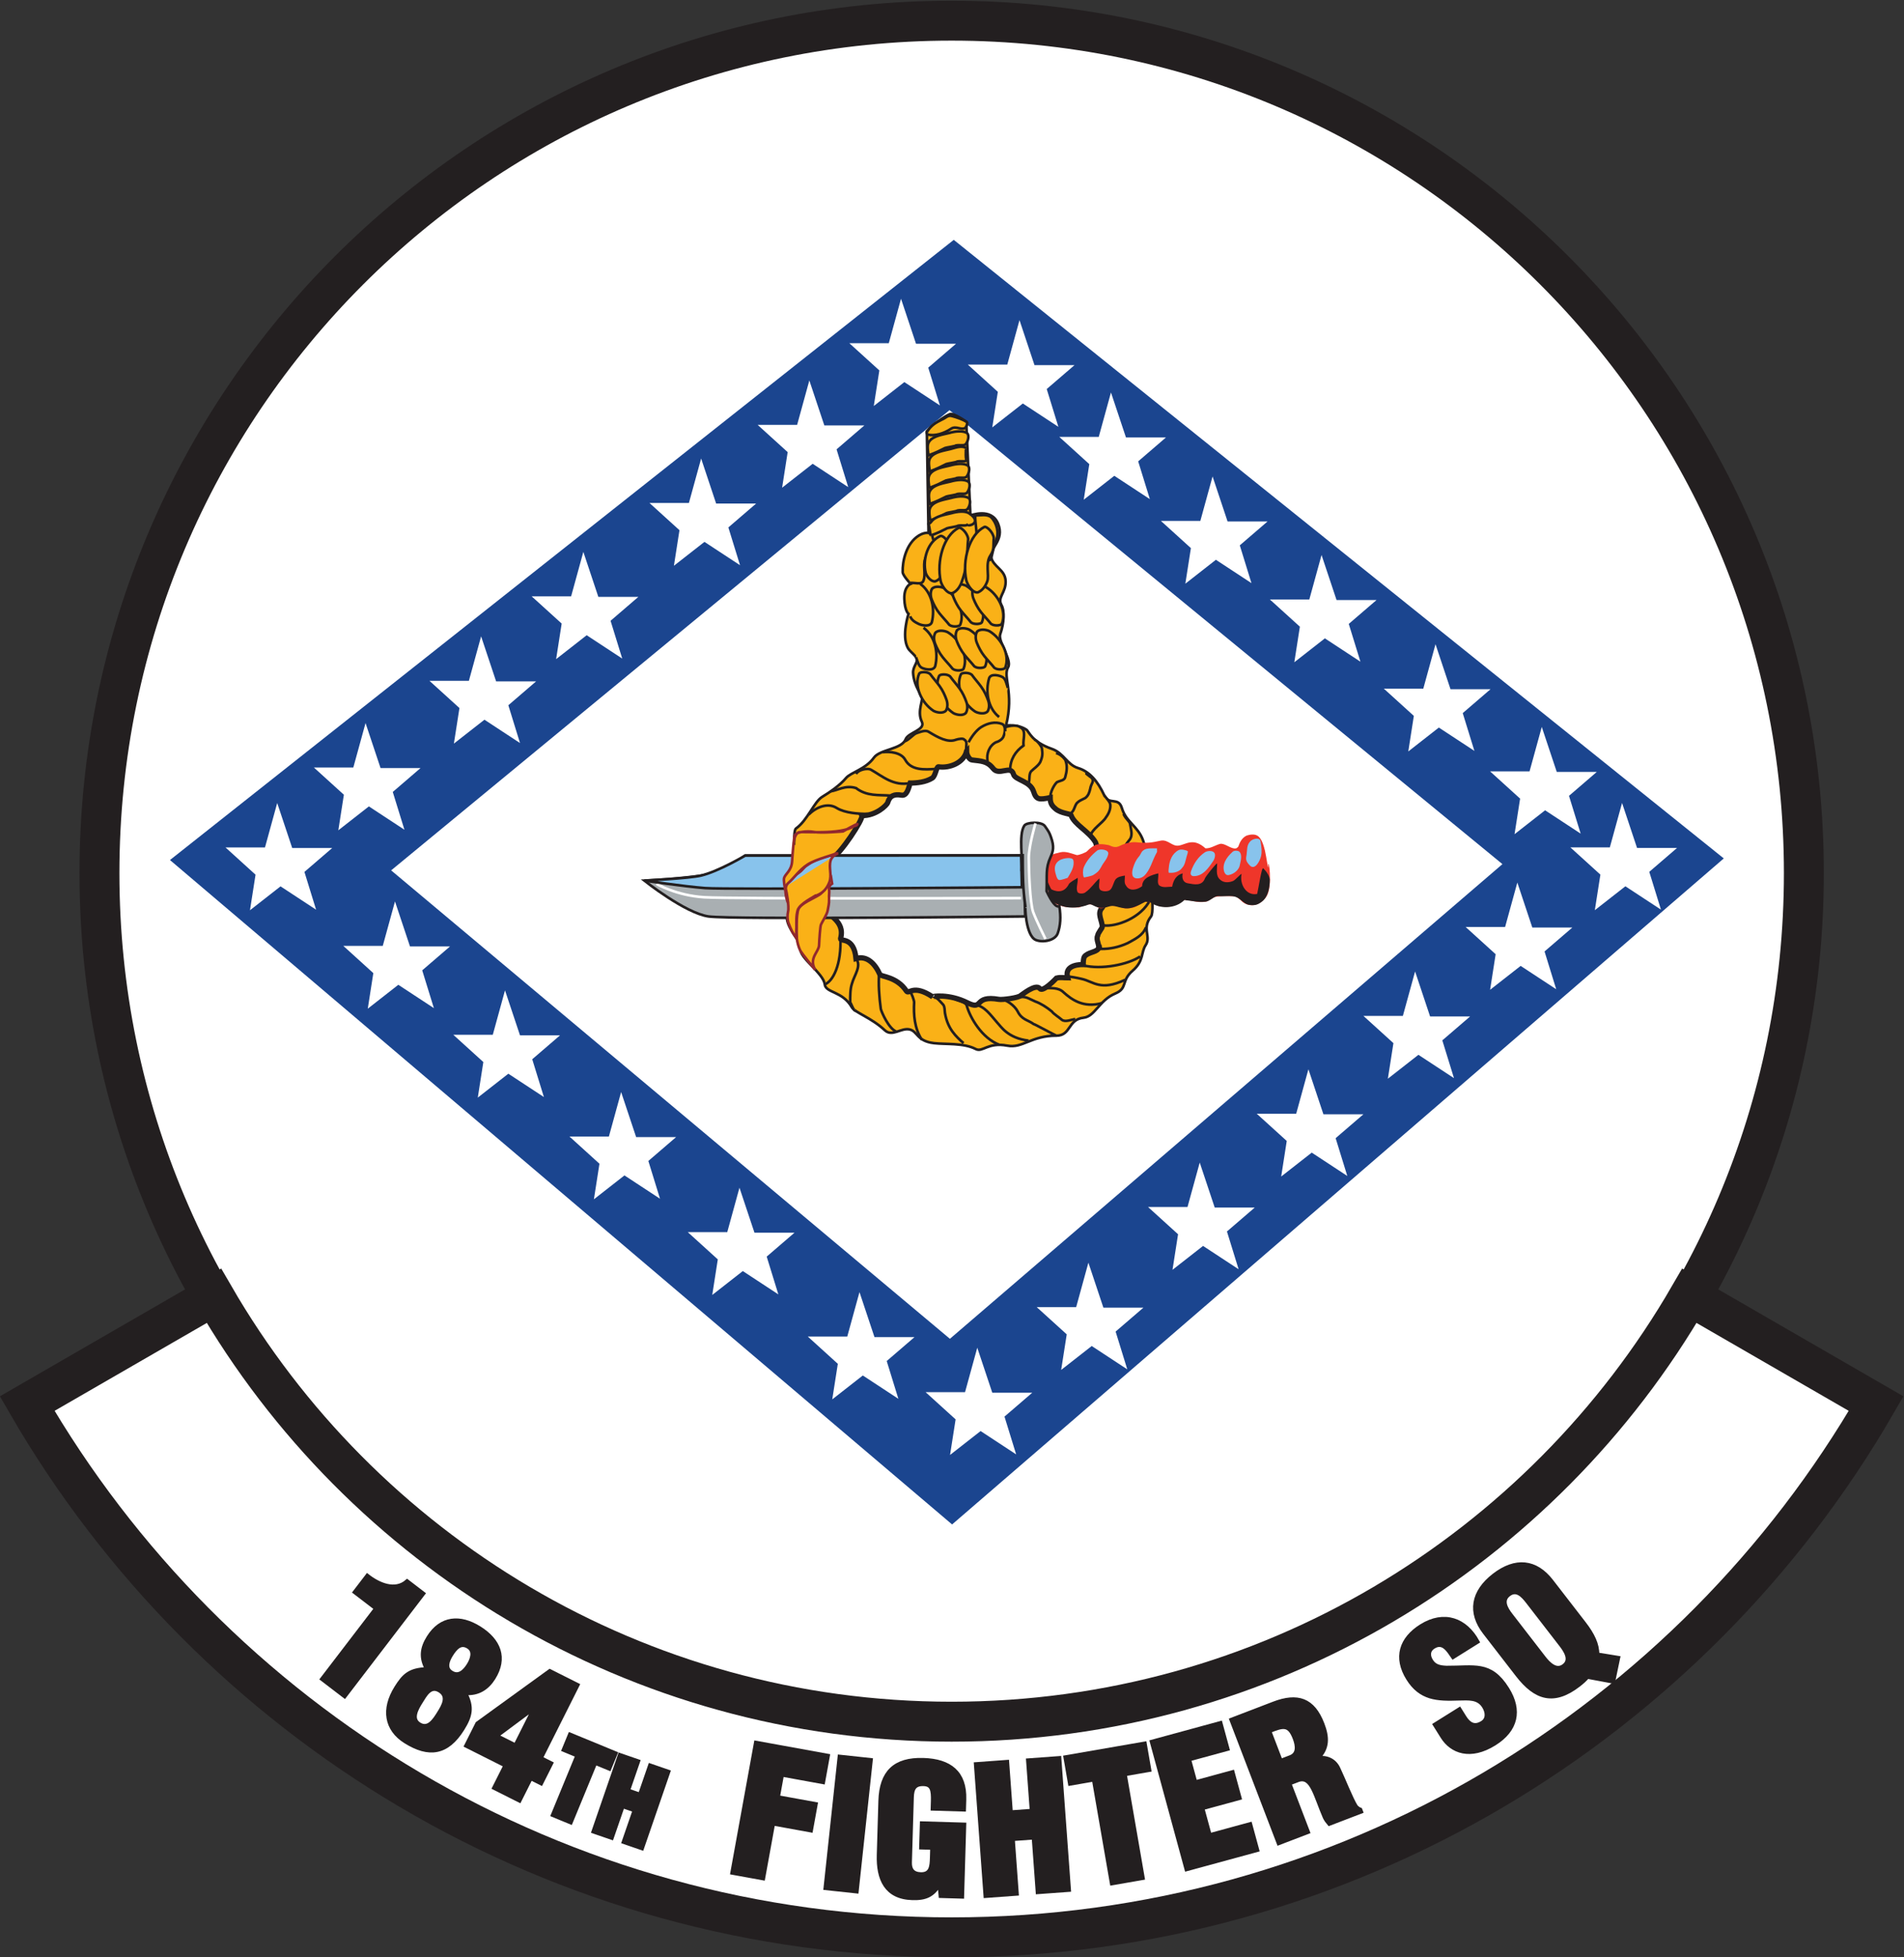 <?xml version="1.0" encoding="UTF-8" standalone="no"?>
<svg
   xmlns:dc="http://purl.org/dc/elements/1.1/"
   xmlns:cc="http://creativecommons.org/ns#"
   xmlns:rdf="http://www.w3.org/1999/02/22-rdf-syntax-ns#"
   xmlns:svg="http://www.w3.org/2000/svg"
   xmlns="http://www.w3.org/2000/svg"
   version="1.1"
   id="svg3230"
   xml:space="preserve"
   width="572.181"
   height="588"
   viewBox="0 0 572.181 588"><rect x="0" y="0" width="572.181" height="588" fill="#333333" stroke="none"/><defs
     id="defs3234"><clipPath
       clipPathUnits="userSpaceOnUse"
       id="clipPath3246"><path
         d="M 13,10 H 583 V 782 H 13 Z"
         id="path3244" /></clipPath></defs><g
     id="g3238"
     transform="matrix(1.333,0,0,-1.333,-120.576,844.531)"><path
       d="m 305,628.898 c -106.106,0 -192.125,-86.019 -192.125,-192.125 0,-106.106 86.019,-192.125 192.125,-192.125 106.106,0 192.125,86.019 192.125,192.125 0,106.106 -86.019,192.125 -192.125,192.125"
       style="fill:#ffffff;fill-opacity:1;fill-rule:nonzero;stroke:none"
       id="path3250" /><path
       d="m 305,628.898 c -106.106,0 -192.125,-86.019 -192.125,-192.125 0,-106.106 86.019,-192.125 192.125,-192.125 106.106,0 192.125,86.019 192.125,192.125 0,106.106 -86.019,192.125 -192.125,192.125 z"
       style="fill:#ffffff;fill-opacity:1;fill-rule:nonzero;stroke:#231f20;stroke-width:9;stroke-linecap:butt;stroke-linejoin:miter;stroke-miterlimit:4;stroke-dasharray:none;stroke-opacity:1"
       id="path3252" /><path
       d="m 305,245.503 c -71.067,0 -133.113,38.612 -166.317,95.998 l -42.1,-24.306 C 138.192,245.282 215.944,196.898 305,196.898 c 89.056,0 166.808,48.384 208.417,120.297 l -42.1,24.306 C 438.113,284.115 376.067,245.503 305,245.503 Z"
       style="fill:#ffffff;fill-opacity:1;fill-rule:nonzero;stroke:#231f20;stroke-width:9;stroke-linecap:butt;stroke-linejoin:miter;stroke-miterlimit:4;stroke-dasharray:none;stroke-opacity:1"
       id="path3254" /><path
       d="m 175.313,271.029 -4.808,3.681 2.766,3.613 c 2.521,-1.98 6.266,-3.6 8.972,-1.236 l 3.551,-2.719 -17.658,-23.064 -4.996,3.825 z"
       style="fill:#231f20;fill-opacity:1;fill-rule:nonzero;stroke:#231f20;stroke-width:1;stroke-linecap:butt;stroke-linejoin:miter;stroke-miterlimit:4;stroke-dasharray:none;stroke-opacity:1"
       id="path3256" /><path
       d="m 186.767,257.365 c -1.445,2.539 -1.166,4.699 0.346,7.113 2.794,4.461 7.056,4.78 11.382,2.07 4.427,-2.773 5.988,-6.692 3.173,-11.186 -1.344,-2.146 -3.388,-3.621 -6.349,-3.353 l -0.042,-0.068 c 1.637,-3.126 1.253,-5.08 -0.616,-8.065 -3.444,-5.5 -7.501,-6.088 -12.767,-2.79 -4.326,2.709 -5.102,7.211 -2.056,12.074 1.701,2.716 2.982,4.015 6.887,4.138 z m 2.709,-9.915 c 0.987,1.576 2.264,3.765 0.151,5.088 -2.18,1.365 -3.385,-1.008 -4.373,-2.584 -0.882,-1.408 -2.306,-3.831 -0.327,-5.071 2.146,-1.344 3.562,0.991 4.549,2.567 z m 2.705,9.092 c 1.745,-1.093 3.088,0.307 3.97,1.716 0.777,1.241 1.48,3.182 -0.096,4.169 -1.812,1.135 -3.021,-0.35 -3.945,-1.825 -0.799,-1.274 -1.505,-3.073 0.071,-4.06 z"
       style="fill:#231f20;fill-opacity:1;fill-rule:nonzero;stroke:#231f20;stroke-width:1;stroke-linecap:butt;stroke-linejoin:miter;stroke-miterlimit:4;stroke-dasharray:none;stroke-opacity:1"
       id="path3258" /><path
       d="m 198.112,245.061 16.289,11.793 6.189,-3.109 -8.28,-16.48 2.335,-1.173 -2.221,-4.421 -2.334,1.173 -2.541,-5.058 -5.623,2.825 2.541,5.058 -8.842,4.441 z m 8.575,-4.972 4.318,8.595 -0.071,0.035 -8.632,-6.426 z"
       style="fill:#231f20;fill-opacity:1;fill-rule:nonzero;stroke:#231f20;stroke-width:1;stroke-linecap:butt;stroke-linejoin:miter;stroke-miterlimit:4;stroke-dasharray:none;stroke-opacity:1"
       id="path3260" /><path
       d="m 218.978,242.535 10.199,-4.2 -1.382,-3.354 -3.176,1.308 -5.526,-13.419 -3.936,1.622 5.527,13.417 -3.087,1.272 z"
       style="fill:#231f20;fill-opacity:1;fill-rule:nonzero;stroke:#231f20;stroke-width:1;stroke-linecap:butt;stroke-linejoin:miter;stroke-miterlimit:4;stroke-dasharray:none;stroke-opacity:1"
       id="path3262" /><path
       d="m 224.314,220.775 5.913,17.15 4.025,-1.387 -2.271,-6.586 2.79,-0.962 2.271,6.586 4.025,-1.388 -5.914,-17.15 -4.025,1.388 2.46,7.134 -2.789,0.962 -2.461,-7.134 z"
       style="fill:#231f20;fill-opacity:1;fill-rule:nonzero;stroke:#231f20;stroke-width:1;stroke-linecap:butt;stroke-linejoin:miter;stroke-miterlimit:4;stroke-dasharray:none;stroke-opacity:1"
       id="path3264" /><path
       d="m 255.608,211.499 5.31,29.204 16.121,-2.93 -1.062,-5.842 -9.267,1.686 -0.942,-5.18 8.527,-1.55 -1.061,-5.841 -8.528,1.551 -2.244,-12.344 z"
       style="fill:#231f20;fill-opacity:1;fill-rule:nonzero;stroke:#231f20;stroke-width:1;stroke-linecap:butt;stroke-linejoin:miter;stroke-miterlimit:4;stroke-dasharray:none;stroke-opacity:1"
       id="path3266" /><path
       d="m 276.614,208.04 3.172,29.519 6.926,-0.744 -3.171,-29.519 z"
       style="fill:#231f20;fill-opacity:1;fill-rule:nonzero;stroke:#231f20;stroke-width:1;stroke-linecap:butt;stroke-linejoin:miter;stroke-miterlimit:4;stroke-dasharray:none;stroke-opacity:1"
       id="path3268" /><path
       d="m 302.559,206.265 -0.238,2.66 -0.079,0.002 c -1.499,-2.489 -3.105,-3.234 -6.112,-3.144 -5.894,0.175 -7.672,4.306 -7.512,9.686 l 0.361,12.184 c 0.192,6.449 3.248,9.366 9.617,9.178 5.934,-0.176 9.38,-2.813 9.2,-8.865 l -0.066,-2.216 -6.962,0.207 0.048,1.622 c 0.076,2.532 -0.204,3.807 -2.062,3.902 -2.174,0.104 -2.724,-1.068 -2.781,-3.006 l -0.436,-14.677 c -0.05,-1.661 0.673,-2.672 2.492,-2.727 2.374,-0.07 2.51,1.827 2.566,3.725 l 0.07,2.334 -2.493,0.074 0.159,5.341 9.454,-0.281 -0.479,-16.14 z"
       style="fill:#231f20;fill-opacity:1;fill-rule:nonzero;stroke:#231f20;stroke-width:1;stroke-linecap:butt;stroke-linejoin:miter;stroke-miterlimit:4;stroke-dasharray:none;stroke-opacity:1"
       id="path3270" /><path
       d="m 312.68,206.273 -2.165,29.607 6.948,0.508 0.831,-11.369 4.816,0.352 -0.831,11.368 6.948,0.508 2.164,-29.606 -6.948,-0.508 -0.9,12.316 -4.816,-0.352 0.9,-12.316 z"
       style="fill:#231f20;fill-opacity:1;fill-rule:nonzero;stroke:#231f20;stroke-width:1;stroke-linecap:butt;stroke-linejoin:miter;stroke-miterlimit:4;stroke-dasharray:none;stroke-opacity:1"
       id="path3272" /><path
       d="m 330.706,237.436 17.779,3.083 1.014,-5.848 -5.536,-0.961 4.056,-23.393 -6.862,-1.19 -4.057,23.394 -5.38,-0.933 z"
       style="fill:#231f20;fill-opacity:1;fill-rule:nonzero;stroke:#231f20;stroke-width:1;stroke-linecap:butt;stroke-linejoin:miter;stroke-miterlimit:4;stroke-dasharray:none;stroke-opacity:1"
       id="path3274" /><path
       d="m 357.98,212.307 -7.801,28.637 15.388,4.192 1.56,-5.727 -8.668,-2.362 1.436,-5.269 8.4,2.289 1.561,-5.728 -8.401,-2.288 1.686,-6.186 9.126,2.486 1.56,-5.728 z"
       style="fill:#231f20;fill-opacity:1;fill-rule:nonzero;stroke:#231f20;stroke-width:1;stroke-linecap:butt;stroke-linejoin:miter;stroke-miterlimit:4;stroke-dasharray:none;stroke-opacity:1"
       id="path3276" /><path
       d="m 385.256,220.677 -6.505,-2.492 -10.619,27.72 9.498,3.639 c 5.322,2.039 8.805,0.914 10.914,-4.592 1.133,-2.957 1.238,-5.333 -1.016,-7.637 l 0.029,-0.074 c 1.966,0.287 3.741,-0.474 4.588,-2.354 1.035,-2.146 2.898,-6.9 3.948,-8.533 0.289,-0.312 0.601,-0.574 0.996,-0.719 l 0.142,-0.37 -7.096,-2.719 c -0.384,0.447 -0.729,0.908 -0.979,1.448 -1.045,2.397 -1.776,4.745 -2.611,6.374 -0.837,1.63 -1.779,2.54 -3.337,2.07 l -2.144,-0.821 z m -6.103,15.93 2.218,0.849 c 1.884,0.722 1.663,2.629 1.011,4.329 -1.26,3.29 -2.684,2.914 -5.834,1.622 z"
       style="fill:#231f20;fill-opacity:1;fill-rule:nonzero;stroke:#231f20;stroke-width:1;stroke-linecap:butt;stroke-linejoin:miter;stroke-miterlimit:4;stroke-dasharray:none;stroke-opacity:1"
       id="path3278" /><path
       d="m 419.474,248.238 1.112,-1.779 c 0.902,-1.442 2.17,-2.424 4.049,-1.249 1.376,0.861 1.203,2.48 0.405,3.755 -1.322,2.114 -3.57,1.828 -5.702,1.803 -2.462,-0.094 -4.614,-0.086 -6.519,0.496 -1.871,0.604 -3.474,1.748 -4.86,3.963 -2.959,4.731 -1.618,8.931 2.945,11.785 5.135,3.211 9.892,1.426 12.583,-3.473 l -5.436,-3.4 c -0.991,1.434 -2.182,3.489 -4.213,2.406 -1.27,-0.654 -1.555,-1.767 -0.997,-2.958 0.777,-1.614 2.032,-1.904 3.71,-1.974 3.095,-0.024 5.553,0.3 7.726,-0.115 2.174,-0.415 4.029,-1.588 5.939,-4.642 3.022,-4.832 2.017,-9.195 -2.882,-12.259 -5.402,-3.379 -9.573,-1.786 -11.65,1.535 l -1.68,2.684 z"
       style="fill:#231f20;fill-opacity:1;fill-rule:nonzero;stroke:#231f20;stroke-width:1;stroke-linecap:butt;stroke-linejoin:miter;stroke-miterlimit:4;stroke-dasharray:none;stroke-opacity:1"
       id="path3280" /><path
       d="m 447.533,267.622 c 1.937,-2.504 3.03,-4.76 2.969,-7.009 l 4.697,-0.77 -1.094,-5.248 -5.786,1.078 c -0.529,-0.61 -1.201,-1.229 -1.984,-1.834 -5.572,-4.31 -9.643,-3.055 -13.734,2.235 l -7.384,9.548 c -3.486,4.508 -2.731,9.095 2.09,12.823 4.821,3.728 9.357,3.233 12.842,-1.275 z m -9.06,-7.756 c 1.041,-1.347 2.81,-3.181 4.594,-1.801 1.785,1.38 0.36,3.48 -0.68,4.826 l -7.456,9.643 c -1.115,1.44 -2.571,3.065 -4.387,1.66 -1.753,-1.355 -0.641,-3.247 0.473,-4.687 z"
       style="fill:#231f20;fill-opacity:1;fill-rule:nonzero;stroke:#231f20;stroke-width:1;stroke-linecap:butt;stroke-linejoin:miter;stroke-miterlimit:4;stroke-dasharray:none;stroke-opacity:1"
       id="path3282" /><path
       d="M 128.773,439.713 305.097,289.961 479.068,440.077 305.473,579.495 128.773,439.713"
       style="fill:#1b458f;fill-opacity:1;fill-rule:nonzero;stroke:none"
       id="path3284" /><path
       d="M 178.635,437.384 304.511,541.11 429.168,438.79 304.604,331.803 178.635,437.384"
       style="fill:#ffffff;fill-opacity:1;fill-rule:nonzero;stroke:none"
       id="path3286" /><path
       d="m 152.948,452.568 -2.755,-10.021 h -8.894 l 6.764,-6.137 -1.253,-8.017 6.89,5.386 8.016,-5.26 -2.63,8.517 6.263,5.386 h -9.019 l -3.382,10.146"
       style="fill:#ffffff;fill-opacity:1;fill-rule:nonzero;stroke:none"
       id="path3288" /><path
       d="m 172.864,470.59 -2.756,-10.021 h -8.893 l 6.764,-6.138 -1.252,-8.016 6.889,5.386 8.017,-5.261 -2.631,8.517 6.263,5.386 h -9.018 l -3.383,10.147"
       style="fill:#ffffff;fill-opacity:1;fill-rule:nonzero;stroke:none"
       id="path3290" /><path
       d="m 198.918,490.129 -2.756,-10.02 h -8.893 l 6.764,-6.138 -1.253,-8.016 6.89,5.386 8.016,-5.261 -2.63,8.518 6.263,5.386 H 202.3 l -3.382,10.145"
       style="fill:#ffffff;fill-opacity:1;fill-rule:nonzero;stroke:none"
       id="path3292" /><path
       d="m 221.965,509.169 -2.755,-10.021 h -8.894 l 6.765,-6.137 -1.253,-8.017 6.889,5.386 8.016,-5.261 -2.63,8.518 6.263,5.386 h -9.018 l -3.383,10.146"
       style="fill:#ffffff;fill-opacity:1;fill-rule:nonzero;stroke:none"
       id="path3294" /><path
       d="m 248.52,530.212 -2.756,-10.02 h -8.892 l 6.763,-6.138 -1.252,-8.016 6.888,5.385 8.018,-5.26 -2.631,8.517 6.263,5.386 h -9.019 l -3.382,10.146"
       style="fill:#ffffff;fill-opacity:1;fill-rule:nonzero;stroke:none"
       id="path3296" /><path
       d="m 293.582,566.224 -2.755,-10.02 h -8.894 l 6.764,-6.138 -1.253,-8.017 6.889,5.386 8.017,-5.261 -2.63,8.518 6.262,5.386 h -9.018 l -3.382,10.146"
       style="fill:#ffffff;fill-opacity:1;fill-rule:nonzero;stroke:none"
       id="path3298" /><path
       d="m 363.82,526.173 -2.755,-10.021 h -8.894 l 6.764,-6.137 -1.252,-8.017 6.889,5.386 8.016,-5.261 -2.63,8.518 6.263,5.386 h -9.019 l -3.382,10.146"
       style="fill:#ffffff;fill-opacity:1;fill-rule:nonzero;stroke:none"
       id="path3300" /><path
       d="m 388.387,508.464 -2.756,-10.02 h -8.894 l 6.765,-6.138 -1.253,-8.016 6.889,5.386 8.016,-5.261 -2.63,8.518 6.264,5.386 h -9.019 l -3.382,10.145"
       style="fill:#ffffff;fill-opacity:1;fill-rule:nonzero;stroke:none"
       id="path3302" /><path
       d="m 414.08,488.36 -2.755,-10.02 h -8.894 l 6.764,-6.138 -1.252,-8.016 6.888,5.386 8.018,-5.261 -2.631,8.517 6.263,5.386 h -9.019 l -3.382,10.146"
       style="fill:#ffffff;fill-opacity:1;fill-rule:nonzero;stroke:none"
       id="path3304" /><path
       d="m 438.036,469.712 -2.756,-10.02 h -8.893 l 6.764,-6.138 -1.253,-8.016 6.889,5.386 8.017,-5.261 -2.631,8.518 6.263,5.386 h -9.018 l -3.382,10.145"
       style="fill:#ffffff;fill-opacity:1;fill-rule:nonzero;stroke:none"
       id="path3306" /><path
       d="m 456.136,452.583 -2.756,-10.02 h -8.894 l 6.764,-6.138 -1.252,-8.016 6.889,5.386 8.017,-5.261 -2.631,8.518 6.263,5.386 h -9.018 l -3.382,10.145"
       style="fill:#ffffff;fill-opacity:1;fill-rule:nonzero;stroke:none"
       id="path3308" /><path
       d="m 432.525,434.64 -2.756,-10.02 h -8.894 l 6.764,-6.138 -1.252,-8.017 6.889,5.387 8.016,-5.261 -2.63,8.517 6.263,5.387 h -9.019 l -3.381,10.145"
       style="fill:#ffffff;fill-opacity:1;fill-rule:nonzero;stroke:none"
       id="path3310" /><path
       d="m 409.477,414.599 -2.756,-10.021 h -8.893 l 6.764,-6.137 -1.253,-8.017 6.889,5.386 8.017,-5.261 -2.63,8.518 6.262,5.386 h -9.018 l -3.382,10.146"
       style="fill:#ffffff;fill-opacity:1;fill-rule:nonzero;stroke:none"
       id="path3312" /><path
       d="m 385.427,392.554 -2.755,-10.021 h -8.894 l 6.764,-6.137 -1.252,-8.018 6.889,5.387 8.016,-5.261 -2.63,8.518 6.263,5.386 h -9.018 l -3.383,10.146"
       style="fill:#ffffff;fill-opacity:1;fill-rule:nonzero;stroke:none"
       id="path3314" /><path
       d="m 360.924,371.526 -2.756,-10.021 h -8.893 l 6.764,-6.138 -1.252,-8.016 6.888,5.386 8.017,-5.261 -2.631,8.518 6.264,5.386 h -9.019 l -3.382,10.146"
       style="fill:#ffffff;fill-opacity:1;fill-rule:nonzero;stroke:none"
       id="path3316" /><path
       d="m 335.825,348.964 -2.756,-10.021 h -8.893 l 6.764,-6.137 -1.253,-8.017 6.89,5.386 8.016,-5.261 -2.631,8.518 6.264,5.386 h -9.019 l -3.382,10.146"
       style="fill:#ffffff;fill-opacity:1;fill-rule:nonzero;stroke:none"
       id="path3318" /><path
       d="m 310.773,329.799 -2.755,-10.02 h -8.894 l 6.765,-6.138 -1.253,-8.016 6.889,5.386 8.016,-5.261 -2.63,8.518 6.263,5.386 h -9.018 l -3.383,10.145"
       style="fill:#ffffff;fill-opacity:1;fill-rule:nonzero;stroke:none"
       id="path3320" /><path
       d="m 284.219,342.325 -2.756,-10.02 h -8.893 l 6.764,-6.138 -1.253,-8.017 6.889,5.386 8.017,-5.261 -2.63,8.518 6.262,5.386 h -9.018 l -3.382,10.146"
       style="fill:#ffffff;fill-opacity:1;fill-rule:nonzero;stroke:none"
       id="path3322" /><path
       d="m 257.163,365.858 -2.756,-10.021 h -8.893 l 6.764,-6.137 -1.253,-8.017 6.89,5.386 8.016,-5.26 -2.63,8.517 6.263,5.386 h -9.019 l -3.382,10.146"
       style="fill:#ffffff;fill-opacity:1;fill-rule:nonzero;stroke:none"
       id="path3324" /><path
       d="m 230.483,387.419 -2.756,-10.021 h -8.893 l 6.764,-6.138 -1.253,-8.017 6.89,5.386 8.016,-5.26 -2.63,8.517 6.263,5.386 h -9.019 l -3.382,10.147"
       style="fill:#ffffff;fill-opacity:1;fill-rule:nonzero;stroke:none"
       id="path3326" /><path
       d="m 204.304,410.34 -2.756,-10.021 h -8.893 l 6.764,-6.137 -1.253,-8.017 6.89,5.386 8.016,-5.26 -2.63,8.517 6.263,5.386 h -9.019 l -3.382,10.146"
       style="fill:#ffffff;fill-opacity:1;fill-rule:nonzero;stroke:none"
       id="path3328" /><path
       d="m 179.503,430.382 -2.756,-10.021 h -8.893 l 6.764,-6.137 -1.252,-8.017 6.888,5.386 8.017,-5.261 -2.63,8.518 6.263,5.386 h -9.019 l -3.382,10.146"
       style="fill:#ffffff;fill-opacity:1;fill-rule:nonzero;stroke:none"
       id="path3330" /><path
       d="m 272.914,547.811 -2.755,-10.02 h -8.893 l 6.763,-6.138 -1.252,-8.017 6.889,5.387 8.016,-5.262 -2.63,8.518 6.263,5.387 h -9.019 l -3.382,10.145"
       style="fill:#ffffff;fill-opacity:1;fill-rule:nonzero;stroke:none"
       id="path3332" /><path
       d="m 340.914,545.103 -2.756,-10.021 h -8.893 l 6.764,-6.138 -1.253,-8.017 6.889,5.387 8.017,-5.261 -2.631,8.517 6.263,5.387 h -9.018 l -3.382,10.146"
       style="fill:#ffffff;fill-opacity:1;fill-rule:nonzero;stroke:none"
       id="path3334" /><path
       d="m 320.293,561.401 -2.755,-10.02 h -8.894 l 6.764,-6.138 -1.252,-8.016 6.889,5.386 8.016,-5.261 -2.63,8.518 6.263,5.386 h -9.019 l -3.382,10.145"
       style="fill:#ffffff;fill-opacity:1;fill-rule:nonzero;stroke:none"
       id="path3336" /><path
       d="m 270.096,422.052 c -0.25,3.382 0,6.451 1.127,7.578 0.891,0.892 2.818,1.691 3.946,2.254 1.503,0.564 2.067,2.067 2.442,3.759"
       style="fill:#fab117;fill-opacity:1;fill-rule:nonzero;stroke:#231f20;stroke-width:0.59;stroke-linecap:butt;stroke-linejoin:miter;stroke-miterlimit:4;stroke-dasharray:none;stroke-opacity:1"
       id="path3338" /><path
       d="m 304.573,540.202 c -2.476,-1.101 -5.167,-3.852 -5.167,-3.852 l 0.376,-22.922 c 0,0 -0.879,0.222 -2.16,-0.564 -2.913,-1.785 -3.759,-5.919 -3.664,-8.267 0.03,-0.762 1.785,-2.63 1.785,-2.63 0,0 -1.503,-0.564 -1.41,-3.382 0.093,-2.766 0.939,-3.382 0.939,-3.382 0,0 -1.596,-4.886 -0.187,-7.61 0.427,-0.826 1.127,-1.158 1.879,-2.16 0.751,-1.003 -0.752,-1.973 -0.658,-3.57 0.082,-1.399 0.6,-3.153 1.879,-4.979 0.658,-0.94 -1.127,-3.476 0.094,-6.012 0.898,-1.865 -3.079,-2.388 -3.664,-3.946 -0.845,-2.255 -5.801,-2.26 -7.139,-4.133 -1.879,-2.631 -5.225,-3.32 -6.295,-4.604 -1.252,-1.503 -3.475,-3.101 -5.354,-4.228 -1.829,-1.097 -3.288,-5.26 -5.919,-7.139 -0.94,-0.672 0.392,-8.218 -2.254,-10.616 -1.504,-1.362 1.191,-6.726 0.469,-8.079 -1.503,-2.818 3.163,-6.764 2.818,-8.361 -0.432,-2.008 5.167,-5.542 5.45,-8.079 0.215,-1.945 4.039,-1.503 6.106,-5.167 0.663,-1.175 4.415,-2.349 7.421,-5.167 1.648,-1.544 3.664,0.564 5.542,0.188 1.88,-0.376 1.598,-2.631 5.543,-3.1 2.636,-0.314 6.67,0.094 9.395,-1.315 1.62,-0.838 2.724,1.596 7.14,0.751 3.453,-0.661 5.355,2.255 11.085,2.255 3.307,0 2.536,3.663 6.106,4.039 2.592,0.273 3.488,3.918 7.14,5.449 2.912,1.221 1.221,2.819 3.945,5.167 2.546,2.194 1.839,4.119 2.913,5.731 1.315,1.972 -0.958,3.708 1.221,6.482 1.033,1.315 -0.658,13.841 -1.785,17.097 -1.127,3.257 -3.852,4.134 -4.791,7.328 -0.765,2.599 -2.915,0.562 -3.946,2.818 -1.503,3.288 -3.413,5.449 -5.918,6.2 -2.506,0.752 -3.22,3.386 -5.919,4.322 -4.603,1.597 -5.167,3.945 -5.73,4.321 -1.977,1.318 -4.603,0.94 -4.603,0.94 1.878,7.516 -0.796,11 0.47,13.152 0.939,1.597 -2.349,5.824 -1.786,7.421 0.872,2.471 1.034,5.261 0.283,6.577 -1.004,1.757 1.064,2.818 0.939,5.449 -0.126,2.63 -2.846,3.126 -3.289,5.448 -0.375,1.973 3.101,3.664 1.598,7.421 -1.503,3.758 -6.247,1.88 -6.247,1.88 l -0.94,21.136 c 0,0 -2.865,2.067 -3.711,1.692 z"
       style="fill:#fab117;fill-opacity:1;fill-rule:nonzero;stroke:#231f20;stroke-width:0.59;stroke-linecap:butt;stroke-linejoin:miter;stroke-miterlimit:4;stroke-dasharray:none;stroke-opacity:1"
       id="path3340" /><path
       d="m 276.391,411.687 c 1.784,0.657 3.832,4.312 3.522,10.803"
       style="fill:#fab117;fill-opacity:1;fill-rule:nonzero;stroke:#231f20;stroke-width:0.59;stroke-linecap:butt;stroke-linejoin:miter;stroke-miterlimit:4;stroke-dasharray:none;stroke-opacity:1"
       id="path3342" /><path
       d="m 349.76,430.758 c -2.067,-4.134 -7.703,-6.154 -10.522,-5.778"
       style="fill:#fab117;fill-opacity:1;fill-rule:nonzero;stroke:#231f20;stroke-width:0.59;stroke-linecap:butt;stroke-linejoin:miter;stroke-miterlimit:4;stroke-dasharray:none;stroke-opacity:1"
       id="path3344" /><path
       d="m 348.821,424.557 c -0.752,-1.879 -2.443,-2.631 -4.134,-3.57 -2.067,-0.939 -3.945,-1.315 -6.012,-1.315 l -0.188,0.939"
       style="fill:#fab117;fill-opacity:1;fill-rule:nonzero;stroke:#231f20;stroke-width:0.59;stroke-linecap:butt;stroke-linejoin:miter;stroke-miterlimit:4;stroke-dasharray:none;stroke-opacity:1"
       id="path3346" /><path
       d="m 347.505,417.981 c -2.818,-1.878 -8.83,-3.006 -12.776,-2.02"
       style="fill:#fab117;fill-opacity:1;fill-rule:nonzero;stroke:#231f20;stroke-width:0.59;stroke-linecap:butt;stroke-linejoin:miter;stroke-miterlimit:4;stroke-dasharray:none;stroke-opacity:1"
       id="path3348" /><path
       d="m 344.123,412.72 c -5.636,-2.63 -7.139,-0.376 -9.77,0.188 -0.751,0.188 -2.63,0.564 -3.381,0.564"
       style="fill:#fab117;fill-opacity:1;fill-rule:nonzero;stroke:#231f20;stroke-width:0.59;stroke-linecap:butt;stroke-linejoin:miter;stroke-miterlimit:4;stroke-dasharray:none;stroke-opacity:1"
       id="path3350" /><path
       d="m 338.863,407.459 c -4.134,-1.127 -6.764,0.751 -8.643,2.443 -1.128,1.127 -2.819,0.939 -4.509,0.939"
       style="fill:#fab117;fill-opacity:1;fill-rule:nonzero;stroke:#231f20;stroke-width:0.59;stroke-linecap:butt;stroke-linejoin:miter;stroke-miterlimit:4;stroke-dasharray:none;stroke-opacity:1"
       id="path3352" /><path
       d="m 332.851,403.89 c -0.94,-0.188 -2.255,-0.752 -3.007,-0.188 -0.376,0.376 -1.879,1.315 -2.255,1.879 -1.127,0.939 -2.63,1.878 -3.757,2.254 -1.315,0.563 -1.973,1.175 -3.477,0.987"
       style="fill:#fab117;fill-opacity:1;fill-rule:nonzero;stroke:#231f20;stroke-width:0.59;stroke-linecap:butt;stroke-linejoin:miter;stroke-miterlimit:4;stroke-dasharray:none;stroke-opacity:1"
       id="path3354" /><path
       d="m 328.623,400.132 c -0.188,0 -4.979,2.63 -5.167,2.63 -1.315,0.94 -2.631,0.94 -3.57,2.819 -0.64,1.279 -2.63,2.817 -4.133,2.817"
       style="fill:#fab117;fill-opacity:1;fill-rule:nonzero;stroke:#231f20;stroke-width:0.59;stroke-linecap:butt;stroke-linejoin:miter;stroke-miterlimit:4;stroke-dasharray:none;stroke-opacity:1"
       id="path3356" /><path
       d="m 322.329,399.004 c -4.697,0.564 -6.248,3.242 -6.999,3.993 -1.503,1.691 -2.818,3.758 -5.073,4.133"
       style="fill:#fab117;fill-opacity:1;fill-rule:nonzero;stroke:#231f20;stroke-width:0.59;stroke-linecap:butt;stroke-linejoin:miter;stroke-miterlimit:4;stroke-dasharray:none;stroke-opacity:1"
       id="path3358" /><path
       d="m 305.794,408.305 c 0.94,-0.376 2.443,-0.564 2.631,-1.504 0.752,-2.63 3.382,-7.233 7.328,-8.736"
       style="fill:#fab117;fill-opacity:1;fill-rule:nonzero;stroke:#231f20;stroke-width:0.59;stroke-linecap:butt;stroke-linejoin:miter;stroke-miterlimit:4;stroke-dasharray:none;stroke-opacity:1"
       id="path3360" /><path
       d="m 300.675,408.962 c 1.127,-0.188 1.691,-1.127 2.442,-1.878 0.376,-0.564 0.262,-1.212 0.376,-1.879 0.61,-3.57 2.489,-5.261 4.18,-6.764"
       style="fill:#fab117;fill-opacity:1;fill-rule:nonzero;stroke:#231f20;stroke-width:0.59;stroke-linecap:butt;stroke-linejoin:miter;stroke-miterlimit:4;stroke-dasharray:none;stroke-opacity:1"
       id="path3362" /><path
       d="m 295.602,410.09 c 0.375,-0.376 0.958,-2.067 0.939,-2.443 -0.141,-2.818 0.047,-5.824 1.738,-8.455"
       style="fill:#fab117;fill-opacity:1;fill-rule:nonzero;stroke:#231f20;stroke-width:0.59;stroke-linecap:butt;stroke-linejoin:miter;stroke-miterlimit:4;stroke-dasharray:none;stroke-opacity:1"
       id="path3364" /><path
       d="m 288.65,414.411 c -0.188,-2.818 0,-5.449 0.376,-8.266 0.188,-0.752 1.738,-4.322 3.429,-5.074"
       style="fill:#fab117;fill-opacity:1;fill-rule:nonzero;stroke:#231f20;stroke-width:0.59;stroke-linecap:butt;stroke-linejoin:miter;stroke-miterlimit:4;stroke-dasharray:none;stroke-opacity:1"
       id="path3366" /><path
       d="m 283.436,417.511 c 1.315,-1.691 -0.376,-3.663 -0.939,-5.73 -0.376,-1.128 -0.376,-2.819 -0.376,-4.134 0.188,-0.188 0.752,-1.878 1.127,-1.878"
       style="fill:#fab117;fill-opacity:1;fill-rule:nonzero;stroke:#231f20;stroke-width:0.59;stroke-linecap:butt;stroke-linejoin:miter;stroke-miterlimit:4;stroke-dasharray:none;stroke-opacity:1"
       id="path3368" /><path
       d="m 299.406,536.162 c -0.141,-0.225 0.188,-0.563 0.188,-0.563 1.692,-0.376 3.69,0.267 5.261,1.315 1.127,0.752 2.255,-0.376 3.194,0.188 0.376,0.375 0.564,1.127 0.376,1.315 -0.752,0.564 -2.443,1.127 -3.194,1.315 -1.128,0.375 -1.504,-0.376 -2.443,-0.751 -1.502,-0.752 -2.442,-1.315 -3.382,-2.819 z"
       style="fill:#fab117;fill-opacity:1;fill-rule:nonzero;stroke:#231f20;stroke-width:0.59;stroke-linecap:butt;stroke-linejoin:miter;stroke-miterlimit:4;stroke-dasharray:none;stroke-opacity:1"
       id="path3370" /><path
       d="m 299.782,530.901 c 1.879,0.752 1.879,0.752 3.758,1.691 0.168,0.084 2.254,0.376 2.442,0.564 0.94,0.188 1.879,-0.188 2.255,0.376 0.564,0.751 0.752,2.067 0.188,2.443 -0.939,0.563 -2.631,0.375 -3.946,0 -1.503,-0.376 -3.58,-0.64 -4.509,-1.88 -0.564,-0.751 -0.376,-1.691 -0.188,-3.194 z"
       style="fill:#fab117;fill-opacity:1;fill-rule:nonzero;stroke:#231f20;stroke-width:0.59;stroke-linecap:butt;stroke-linejoin:miter;stroke-miterlimit:4;stroke-dasharray:none;stroke-opacity:1"
       id="path3372" /><path
       d="m 300.064,527.284 c 1.878,0.752 1.878,0.752 3.758,1.692 0.168,0.084 2.254,0.375 2.442,0.563 0.94,0.188 1.879,-0.188 2.255,0.376 -0.48,-0.641 -0.303,2.691 -0.282,2.677 -0.939,0.564 -2.161,0.141 -3.476,-0.235 -1.503,-0.375 -3.58,-0.639 -4.509,-1.878 -0.564,-0.752 -0.376,-1.691 -0.188,-3.195 z"
       style="fill:#fab117;fill-opacity:1;fill-rule:nonzero;stroke:#231f20;stroke-width:0.59;stroke-linecap:butt;stroke-linejoin:miter;stroke-miterlimit:4;stroke-dasharray:none;stroke-opacity:1"
       id="path3374" /><path
       d="m 299.97,523.574 c 1.879,0.751 1.879,0.751 3.757,1.691 0.168,0.084 2.255,0.376 2.443,0.563 0.94,0.188 1.879,-0.187 2.255,0.376 0.564,0.752 0.752,2.067 0.188,2.443 -0.94,0.563 -2.631,0.376 -3.946,0 -1.503,-0.376 -3.58,-0.64 -4.509,-1.879 -0.564,-0.752 -0.376,-1.691 -0.188,-3.194 z"
       style="fill:#fab117;fill-opacity:1;fill-rule:nonzero;stroke:#231f20;stroke-width:0.59;stroke-linecap:butt;stroke-linejoin:miter;stroke-miterlimit:4;stroke-dasharray:none;stroke-opacity:1"
       id="path3376" /><path
       d="m 300.064,519.957 c 1.878,0.751 1.878,0.751 3.758,1.691 0.168,0.083 2.254,0.375 2.442,0.563 0.94,0.188 1.879,-0.188 2.255,0.376 0.564,0.752 0.751,2.067 0.188,2.443 -0.939,0.564 -2.631,0.376 -3.946,0 -1.503,-0.376 -3.58,-0.639 -4.509,-1.879 -0.564,-0.752 -0.376,-1.691 -0.188,-3.194 z"
       style="fill:#fab117;fill-opacity:1;fill-rule:nonzero;stroke:#231f20;stroke-width:0.59;stroke-linecap:butt;stroke-linejoin:miter;stroke-miterlimit:4;stroke-dasharray:none;stroke-opacity:1"
       id="path3378" /><path
       d="m 300.158,516.246 c 1.879,0.752 1.879,0.752 3.757,1.691 0.168,0.084 2.255,0.376 2.443,0.564 0.94,0.188 1.879,-0.188 2.255,0.376 0.564,0.751 0.752,2.066 0.188,2.442 -0.94,0.563 -2.631,0.376 -3.946,0 -1.503,-0.376 -3.58,-0.64 -4.509,-1.879 -0.564,-0.751 -0.376,-1.691 -0.188,-3.194 z"
       style="fill:#fab117;fill-opacity:1;fill-rule:nonzero;stroke:#231f20;stroke-width:0.59;stroke-linecap:butt;stroke-linejoin:miter;stroke-miterlimit:4;stroke-dasharray:none;stroke-opacity:1"
       id="path3380" /><path
       d="m 300.252,512.817 c 1.878,0.752 1.878,0.752 3.757,1.691 0.169,0.084 2.255,0.376 2.443,0.564 0.94,0.188 1.879,-0.188 2.255,0.376 -0.605,-0.808 3.674,0.118 0.188,2.442 -0.939,0.564 -2.631,0.376 -3.946,0 -1.503,-0.375 -3.58,-0.64 -4.509,-1.879 -0.98,-1.306 -0.712,0.993 -0.188,-3.194 z"
       style="fill:#fab117;fill-opacity:1;fill-rule:nonzero;stroke:#231f20;stroke-width:0.59;stroke-linecap:butt;stroke-linejoin:miter;stroke-miterlimit:4;stroke-dasharray:none;stroke-opacity:1"
       id="path3382" /><path
       d="m 300.534,513.24 c 0,-0.564 1.127,-3.382 0.94,-4.697 -0.94,0 -2.255,0 -2.443,-0.94 -0.564,-1.502 0.188,-3.381 -0.376,-4.885 -0.376,-1.127 -2.067,-0.376 -3.195,-0.563"
       style="fill:#fab117;fill-opacity:1;fill-rule:nonzero;stroke:#231f20;stroke-width:0.59;stroke-linecap:butt;stroke-linejoin:miter;stroke-miterlimit:4;stroke-dasharray:none;stroke-opacity:1"
       id="path3384" /><path
       d="m 310.492,514.743 c -0.105,0.834 -0.188,1.691 -0.188,2.631 1.128,0 2.63,0.375 3.569,-0.376 1.316,-1.316 1.88,-3.57 1.128,-5.261 -0.564,-1.315 -0.752,-2.819 -1.128,-4.134 -0.188,-0.563 -1.69,-0.375 -2.066,0 -3.096,3.096 -0.6,1.414 -1.315,7.14 z"
       style="fill:#fab117;fill-opacity:1;fill-rule:nonzero;stroke:#231f20;stroke-width:0.59;stroke-linecap:butt;stroke-linejoin:miter;stroke-miterlimit:4;stroke-dasharray:none;stroke-opacity:1"
       id="path3386" /><path
       d="m 297.903,501.967 c 2.631,-1.879 3.383,-5.637 2.631,-8.643 -0.376,-1.128 -2.255,-0.752 -3.007,-0.376 -0.751,0.376 -1.503,0.752 -1.879,1.691"
       style="fill:#fab117;fill-opacity:1;fill-rule:nonzero;stroke:#231f20;stroke-width:0.59;stroke-linecap:butt;stroke-linejoin:miter;stroke-miterlimit:4;stroke-dasharray:none;stroke-opacity:1"
       id="path3388" /><path
       d="m 300.534,498.35 c -0.312,0.78 -0.376,1.691 0,2.443 0.564,0.751 2.066,0.563 2.818,0.187 2.818,-1.69 4.697,-5.449 3.57,-8.267 -0.188,-0.376 -1.691,-0.563 -2.443,0 -0.752,0.94 -1.503,1.691 -2.254,2.63 -0.751,0.94 -1.315,2.067 -1.691,3.007 z"
       style="fill:#fab117;fill-opacity:1;fill-rule:nonzero;stroke:#231f20;stroke-width:0.59;stroke-linecap:butt;stroke-linejoin:miter;stroke-miterlimit:4;stroke-dasharray:none;stroke-opacity:1"
       id="path3390" /><path
       d="m 305.419,498.914 c -0.312,0.78 -0.376,1.69 0,2.442 0.563,0.752 2.067,0.564 2.818,0.188 2.818,-1.691 4.697,-5.449 3.57,-8.268 -0.188,-0.375 -1.691,-0.563 -2.442,0 -0.752,0.94 -1.504,1.692 -2.255,2.631 -0.752,0.94 -1.316,2.067 -1.691,3.007 z"
       style="fill:#fab117;fill-opacity:1;fill-rule:nonzero;stroke:#231f20;stroke-width:0.59;stroke-linecap:butt;stroke-linejoin:miter;stroke-miterlimit:4;stroke-dasharray:none;stroke-opacity:1"
       id="path3392" /><path
       d="m 309.928,498.585 c -0.312,0.78 -0.375,1.69 0,2.442 0.564,0.752 2.067,0.564 2.818,0.188 2.819,-1.691 4.698,-5.448 3.57,-8.267 -0.188,-0.376 -1.691,-0.564 -2.443,0 -0.751,0.94 -1.502,1.691 -2.254,2.631 -0.751,0.939 -1.315,2.066 -1.691,3.006 z"
       style="fill:#fab117;fill-opacity:1;fill-rule:nonzero;stroke:#231f20;stroke-width:0.59;stroke-linecap:butt;stroke-linejoin:miter;stroke-miterlimit:4;stroke-dasharray:none;stroke-opacity:1"
       id="path3394" /><path
       d="m 303.013,504.257 c -0.331,-0.773 -0.931,-1.462 -1.727,-1.727 -0.931,-0.132 -1.86,1.064 -2.126,1.861 -0.796,3.189 0.535,7.174 3.325,8.369 0.399,0.132 1.594,-0.798 1.726,-1.728 -0.133,-1.196 -0.133,-2.259 -0.267,-3.454 -0.133,-1.196 -0.532,-2.391 -0.931,-3.321 z"
       style="fill:#fab117;fill-opacity:1;fill-rule:nonzero;stroke:#231f20;stroke-width:0.59;stroke-linecap:butt;stroke-linejoin:miter;stroke-miterlimit:4;stroke-dasharray:none;stroke-opacity:1"
       id="path3396" /><path
       d="m 307.25,502.342 c -0.405,-1.113 -1.14,-2.106 -2.116,-2.488 -1.14,-0.191 -2.279,1.533 -2.604,2.682 -0.975,4.597 0.655,10.343 4.073,12.065 0.489,0.192 1.954,-1.15 2.116,-2.491 -0.163,-1.724 -0.164,-3.256 -0.327,-4.979 -0.164,-1.724 -0.652,-3.448 -1.142,-4.789 z"
       style="fill:#fab117;fill-opacity:1;fill-rule:nonzero;stroke:#231f20;stroke-width:0.59;stroke-linecap:butt;stroke-linejoin:miter;stroke-miterlimit:4;stroke-dasharray:none;stroke-opacity:1"
       id="path3398" /><path
       d="m 313.028,502.53 c -0.406,-1.113 -1.14,-2.106 -2.117,-2.488 -1.14,-0.191 -2.278,1.533 -2.603,2.682 -0.976,4.597 0.654,10.343 4.073,12.065 0.489,0.192 1.953,-1.15 2.116,-2.491 -0.164,-1.724 0.196,-2.502 -0.764,-3.944 -1.189,-1.781 -0.216,-4.483 -0.705,-5.824 z"
       style="fill:#fab117;fill-opacity:1;fill-rule:nonzero;stroke:#231f20;stroke-width:0.59;stroke-linecap:butt;stroke-linejoin:miter;stroke-miterlimit:4;stroke-dasharray:none;stroke-opacity:1"
       id="path3400" /><path
       d="m 298.655,492.056 c 2.631,-1.879 3.382,-5.637 2.631,-8.643 -0.376,-1.127 -2.255,-0.752 -3.007,-0.376 -0.752,0.376 -0.939,1.456 -1.315,2.396"
       style="fill:#fab117;fill-opacity:1;fill-rule:nonzero;stroke:#231f20;stroke-width:0.59;stroke-linecap:butt;stroke-linejoin:miter;stroke-miterlimit:4;stroke-dasharray:none;stroke-opacity:1"
       id="path3402" /><path
       d="m 301.286,488.439 c -0.313,0.78 -0.376,1.69 0,2.442 0.563,0.752 2.066,0.564 2.817,0.188 2.819,-1.691 4.698,-5.448 3.57,-8.267 -0.187,-0.376 -1.691,-0.564 -2.442,0 -0.752,0.94 -1.504,1.691 -2.255,2.631 -0.751,0.939 -1.315,2.067 -1.69,3.006 z"
       style="fill:#fab117;fill-opacity:1;fill-rule:nonzero;stroke:#231f20;stroke-width:0.59;stroke-linecap:butt;stroke-linejoin:miter;stroke-miterlimit:4;stroke-dasharray:none;stroke-opacity:1"
       id="path3404" /><path
       d="m 306.17,489.002 c -0.312,0.781 -0.376,1.691 0,2.443 0.564,0.751 2.067,0.564 2.819,0.188 2.818,-1.692 4.696,-5.449 3.57,-8.267 -0.188,-0.376 -1.691,-0.564 -2.443,0 -0.751,0.939 -1.503,1.691 -2.255,2.63 -0.751,0.939 -1.315,2.067 -1.691,3.006 z"
       style="fill:#fab117;fill-opacity:1;fill-rule:nonzero;stroke:#231f20;stroke-width:0.59;stroke-linecap:butt;stroke-linejoin:miter;stroke-miterlimit:4;stroke-dasharray:none;stroke-opacity:1"
       id="path3406" /><path
       d="m 310.68,488.674 c -0.312,0.78 -0.376,1.691 0,2.442 0.564,0.752 2.066,0.564 2.818,0.188 2.818,-1.691 4.697,-5.448 3.57,-8.267 -0.188,-0.376 -1.691,-0.563 -2.443,0 -0.752,0.94 -1.503,1.691 -2.254,2.63 -0.752,0.939 -1.316,2.067 -1.691,3.007 z"
       style="fill:#fab117;fill-opacity:1;fill-rule:nonzero;stroke:#231f20;stroke-width:0.59;stroke-linecap:butt;stroke-linejoin:miter;stroke-miterlimit:4;stroke-dasharray:none;stroke-opacity:1"
       id="path3408" /><path
       d="m 315.701,471.95 c -2.547,1.99 -3.136,5.778 -2.255,8.749 0.424,1.109 2.285,0.653 3.02,0.245 0.734,-0.407 0.875,-1.495 1.21,-2.45"
       style="fill:#fab117;fill-opacity:1;fill-rule:nonzero;stroke:#231f20;stroke-width:0.59;stroke-linecap:butt;stroke-linejoin:miter;stroke-miterlimit:4;stroke-dasharray:none;stroke-opacity:1"
       id="path3410" /><path
       d="m 313.229,475.677 c 0.278,-0.793 0.303,-1.705 -0.106,-2.44 -0.595,-0.727 -2.089,-0.474 -2.823,-0.066 -2.743,1.811 -4.458,5.646 -3.21,8.414 0.204,0.367 1.714,0.49 2.44,-0.106 0.711,-0.971 1.429,-1.754 2.139,-2.726 0.71,-0.971 1.225,-2.121 1.56,-3.076 z"
       style="fill:#fab117;fill-opacity:1;fill-rule:nonzero;stroke:#231f20;stroke-width:0.59;stroke-linecap:butt;stroke-linejoin:miter;stroke-miterlimit:4;stroke-dasharray:none;stroke-opacity:1"
       id="path3412" /><path
       d="m 308.324,475.325 c 0.278,-0.793 0.302,-1.706 -0.106,-2.44 -0.595,-0.727 -2.089,-0.474 -2.823,-0.067 -2.743,1.811 -4.458,5.647 -3.21,8.414 0.204,0.368 1.714,0.49 2.44,-0.105 0.71,-0.972 1.429,-1.754 2.14,-2.726 0.71,-0.971 1.224,-2.121 1.559,-3.076 z"
       style="fill:#fab117;fill-opacity:1;fill-rule:nonzero;stroke:#231f20;stroke-width:0.59;stroke-linecap:butt;stroke-linejoin:miter;stroke-miterlimit:4;stroke-dasharray:none;stroke-opacity:1"
       id="path3414" /><path
       d="m 303.833,475.848 c 0.278,-0.793 0.303,-1.705 -0.106,-2.44 -0.595,-0.727 -2.088,-0.474 -2.823,-0.066 -2.742,1.811 -4.458,5.646 -3.21,8.413 0.204,0.367 1.714,0.49 2.44,-0.105 0.711,-0.971 1.429,-1.754 2.14,-2.726 0.71,-0.971 1.224,-2.121 1.559,-3.076 z"
       style="fill:#fab117;fill-opacity:1;fill-rule:nonzero;stroke:#231f20;stroke-width:0.59;stroke-linecap:butt;stroke-linejoin:miter;stroke-miterlimit:4;stroke-dasharray:none;stroke-opacity:1"
       id="path3416" /><path
       d="m 272.727,449.922 c 1.69,1.691 4.321,2.818 6.387,1.503 1.879,-1.128 4.886,-1.316 6.953,-1.316"
       style="fill:#fab117;fill-opacity:1;fill-rule:nonzero;stroke:#231f20;stroke-width:0.59;stroke-linecap:butt;stroke-linejoin:miter;stroke-miterlimit:4;stroke-dasharray:none;stroke-opacity:1"
       id="path3418" /><path
       d="m 277.611,455.183 c 1.691,0.188 3.382,1.503 5.825,0.752 2.443,-1.879 5.073,-1.504 7.704,-1.692"
       style="fill:#fab117;fill-opacity:1;fill-rule:nonzero;stroke:#231f20;stroke-width:0.59;stroke-linecap:butt;stroke-linejoin:miter;stroke-miterlimit:4;stroke-dasharray:none;stroke-opacity:1"
       id="path3420" /><path
       d="m 283.436,459.128 c 0.751,1.128 2.818,1.315 3.382,0.94 2.63,-1.503 5.073,-3.757 8.83,-3.006"
       style="fill:#fab117;fill-opacity:1;fill-rule:nonzero;stroke:#231f20;stroke-width:0.59;stroke-linecap:butt;stroke-linejoin:miter;stroke-miterlimit:4;stroke-dasharray:none;stroke-opacity:1"
       id="path3422" /><path
       d="m 289.448,464.014 c 1.504,0.187 4.134,0 5.073,-1.691 1.315,-2.443 4.322,-2.255 6.953,-2.067"
       style="fill:#fab117;fill-opacity:1;fill-rule:nonzero;stroke:#231f20;stroke-width:0.59;stroke-linecap:butt;stroke-linejoin:miter;stroke-miterlimit:4;stroke-dasharray:none;stroke-opacity:1"
       id="path3424" /><path
       d="m 294.333,466.456 c 0.939,0.188 2.067,1.691 2.819,1.879 1.127,0.375 2.067,0.751 2.818,0.187 1.879,-1.126 4.133,-2.442 6.012,-1.69 0.564,0.188 1.691,0.376 1.879,0 0.752,-0.376 0.376,-1.503 0.376,-2.443"
       style="fill:#fab117;fill-opacity:1;fill-rule:nonzero;stroke:#231f20;stroke-width:0.59;stroke-linecap:butt;stroke-linejoin:miter;stroke-miterlimit:4;stroke-dasharray:none;stroke-opacity:1"
       id="path3426" /><path
       d="m 308.801,466.268 c 0.752,1.315 1.691,2.63 2.818,3.382 1.503,0.94 3.194,1.315 4.697,0.752 0.94,-0.376 0.752,-1.88 0.376,-2.819 -0.188,-0.563 -0.939,-1.127 -1.691,-1.315 -1.503,-0.752 -2.255,-2.631 -1.879,-4.321"
       style="fill:#fab117;fill-opacity:1;fill-rule:nonzero;stroke:#231f20;stroke-width:0.59;stroke-linecap:butt;stroke-linejoin:miter;stroke-miterlimit:4;stroke-dasharray:none;stroke-opacity:1"
       id="path3428" /><path
       d="m 317.068,468.71 c 0,0.376 0,0.94 0,0.94 1.127,0.376 2.63,0.564 3.382,0 1.503,-0.752 0.563,-2.63 0.751,-4.134 -1.879,-1.315 -3.006,-3.193 -3.006,-5.448"
       style="fill:#fab117;fill-opacity:1;fill-rule:nonzero;stroke:#231f20;stroke-width:0.59;stroke-linecap:butt;stroke-linejoin:miter;stroke-miterlimit:4;stroke-dasharray:none;stroke-opacity:1"
       id="path3430" /><path
       d="m 323.456,466.832 c 0.563,0.188 1.691,-1.316 1.879,-1.879 0.188,-1.316 0.188,-1.879 -0.376,-3.194 -0.564,-0.94 -1.315,-1.316 -2.066,-2.067 -0.564,-0.752 -0.188,-1.878 -0.564,-2.63"
       style="fill:#fab117;fill-opacity:1;fill-rule:nonzero;stroke:#231f20;stroke-width:0.59;stroke-linecap:butt;stroke-linejoin:miter;stroke-miterlimit:4;stroke-dasharray:none;stroke-opacity:1"
       id="path3432" /><path
       d="m 328.529,463.825 c 0.751,-0.188 1.503,-0.751 2.067,-1.502 0.563,-1.316 0.376,-2.631 0,-3.946 -0.188,-0.752 -1.128,-0.752 -1.879,-1.128 -0.752,-0.751 -1.504,-2.348 -1.504,-3.476"
       style="fill:#fab117;fill-opacity:1;fill-rule:nonzero;stroke:#231f20;stroke-width:0.59;stroke-linecap:butt;stroke-linejoin:miter;stroke-miterlimit:4;stroke-dasharray:none;stroke-opacity:1"
       id="path3434" /><path
       d="m 335.104,459.316 c 0.188,0 1.128,-0.939 1.316,-0.939 0.939,-0.94 0,-1.315 -0.188,-2.63 -0.188,-0.752 -0.376,-1.504 -1.128,-2.067 -0.751,-0.376 -1.314,-0.564 -1.878,-1.128 -0.563,-0.751 -0.563,-1.691 -1.315,-2.255"
       style="fill:#fab117;fill-opacity:1;fill-rule:nonzero;stroke:#231f20;stroke-width:0.59;stroke-linecap:butt;stroke-linejoin:miter;stroke-miterlimit:4;stroke-dasharray:none;stroke-opacity:1"
       id="path3436" /><path
       d="m 339.426,454.243 c 0.752,-0.939 1.128,-1.315 1.316,-1.879 0.188,-1.127 -0.376,-2.255 -0.94,-3.006 -0.751,-1.315 -3.194,-2.63 -3.57,-4.321"
       style="fill:#fab117;fill-opacity:1;fill-rule:nonzero;stroke:#231f20;stroke-width:0.59;stroke-linecap:butt;stroke-linejoin:miter;stroke-miterlimit:4;stroke-dasharray:none;stroke-opacity:1"
       id="path3438" /><path
       d="m 343.748,450.109 c 0.563,-1.315 1.503,-1.69 1.503,-2.441 0.187,-1.128 0.563,-2.255 0,-3.195 -0.94,-1.127 -1.503,-2.255 -2.442,-3.194"
       style="fill:none;stroke:#231f20;stroke-width:0.59;stroke-linecap:butt;stroke-linejoin:miter;stroke-miterlimit:4;stroke-dasharray:none;stroke-opacity:1"
       id="path3440" /><path
       d="m 308.362,464.264 c -0.594,-2.599 -3.789,-3.914 -6.325,-3.538 -0.496,0.073 -0.658,-2.067 -1.409,-2.537 -1.487,-0.93 -3.476,-1.127 -4.98,-1.127 -0.376,-1.222 -0.739,-2.943 -1.972,-2.725 -1.597,0.282 -2.631,-0.094 -3.1,-1.69 -0.158,-0.538 -2.631,-3.007 -5.825,-2.913 0.4,-0.799 -4.924,-8.736 -6.623,-9.535 -1.65,-0.777 0.173,-4.463 -0.328,-5.966 -1.003,-2.004 0,-3.382 -0.752,-5.543 -0.521,-1.496 4.039,-2.442 2.912,-6.669 -0.204,-0.766 3.006,0.564 3.476,-4.51 2.505,0.752 4.321,-1.221 5.386,-3.601 0.229,-0.511 3.821,-0.438 5.981,-3.726 0.584,-0.888 1.409,1.691 5.919,-1.316 -0.193,0.129 3.663,0.752 7.797,-1.314 3.835,-1.919 1.221,1.784 7.14,0.751 0.78,-0.136 4.383,0.344 4.884,0.845 0.195,0.098 3.419,2.788 4.322,1.597 0.689,-0.908 3.508,2.098 3.758,2.349 1.002,0.25 1.534,0.062 2.536,0.062 -0.751,2.506 1.754,3.007 3.507,3.007 0,0.5 0,1.252 0.251,1.753 0.751,1.002 2.599,1.002 3.1,1.754 0.501,0.752 -0.595,2.004 -0.094,3.006 0,0.501 1.033,1.722 1.033,1.973 0,1.409 -1.271,3.05 -0.031,4.29 0.313,0.313 0.783,2.693 0.783,2.943 0,3.007 0.219,3.32 -0.532,6.326 0,0.501 -0.752,1.253 -1.253,1.753 -0.501,1.254 0,2.756 -0.501,3.759 -1.503,2.505 -4.759,3.946 -5.511,6.106 -0.117,0.334 -2.255,0.376 -3.476,1.409 -0.855,0.724 -1.222,1.284 -1.222,2.536 -2.505,-0.5 -3.141,-0.514 -3.757,1.41 -0.751,2.348 -4.134,2.536 -4.51,3.851 -0.634,2.221 -3.227,-0.453 -4.603,1.316 -1.315,1.69 -2.724,1.659 -4.728,1.91 -0.501,0 -1.253,1.002 -1.253,2.004 z"
       style="fill:#ffffff;fill-opacity:1;fill-rule:nonzero;stroke:#231f20;stroke-width:1.181;stroke-linecap:butt;stroke-linejoin:miter;stroke-miterlimit:4;stroke-dasharray:none;stroke-opacity:1"
       id="path3442" /><path
       d="m 235.713,435.079 c 0,0 7.891,0.376 12.776,1.127 4.885,0.752 9.958,4.509 9.958,4.509 l 62.144,0.047 0.798,-7.75 0.188,-6.012 c 0,0 -66.137,-0.752 -71.397,0 -5.261,0.751 -14.467,8.079 -14.467,8.079 z"
       style="fill:#a9afb2;fill-opacity:1;fill-rule:nonzero;stroke:#231f20;stroke-width:0.59;stroke-linecap:butt;stroke-linejoin:miter;stroke-miterlimit:4;stroke-dasharray:none;stroke-opacity:1"
       id="path3444" /><path
       d="m 327.276,440.59 c 0.627,0.627 1.503,0.627 2.255,0.877 1.253,0.25 2.38,-0.25 3.633,-0.626 0.375,-0.126 2.254,0.626 2.379,0.876 1.754,1.754 2.631,1.754 4.76,1.379 0.627,-0.126 1.378,-0.878 2.756,-0.126 0.837,0.457 2.48,0.86 3.507,0.752 2.38,-0.251 3.382,-0.125 5.637,0.375 1.628,0.251 2.504,-1.378 4.008,-1.127 1.628,0.251 3.257,1.879 6.013,-0.626 1.252,0 2.003,0.626 3.256,1.002 1.127,0.251 2.505,-1.253 3.632,-1.002 0.126,0 0.376,0.25 0.501,0.375 0.377,1.128 0.878,2.004 1.879,2.506 0.752,0.25 1.754,0.376 2.38,0 1.003,-0.502 1.503,-2.38 1.754,-3.382 0.376,-1.629 0.752,-4.76 0.752,-3.508 0,2.496 1.077,-4.402 -0.376,-6.764 -1.003,-1.628 -3.017,-2.677 -4.963,-1.612 -0.831,0.454 -0.987,1.033 -2.162,1.597 -1.803,0 -2.887,0.18 -4.602,-0.188 -0.377,-0.125 -1.55,-1.049 -2.051,-1.049 -1.379,-0.251 -2.631,0.125 -4.009,0.376 -0.25,0 -0.313,-0.141 -0.564,0.109 -0.125,0 -0.72,-0.469 -0.845,-0.469 -0.281,-0.394 -2.074,-0.977 -2.224,-1.019 -1.252,-0.343 -3.507,0.173 -2.614,-0.062 -1.091,0.287 -2.698,1.792 -4.4,0.564 -1.237,-0.893 -2.104,-1.002 -3.382,-1.002 -0.626,0 -1.143,0.391 -2.27,0.532 -1.116,0.14 -1.989,-0.032 -2.239,-0.157 -1.629,-1.127 -2.004,0.752 -3.758,0.501 0,0.251 -2.145,-0.675 -2.27,-0.673 -2.396,0.047 -2.865,-0.078 -4.87,0.673 -0.5,0.126 -1.127,0.752 -1.378,1.253 -0.375,0.501 -0.501,1.127 -0.626,1.754 -0.25,2.38 -0.501,3.758 -0.125,6.137 0,0.251 0.376,1.503 0.626,1.754"
       style="fill:#ef362a;fill-opacity:1;fill-rule:nonzero;stroke:none"
       id="path3446" /><path
       d="m 326.415,436.159 c -0.125,-0.877 0.986,-3.084 1.112,-3.084 1.628,-0.752 3.037,-0.501 3.914,1.252 0.25,0.376 1.347,1.003 1.973,1.378 0.125,-1.127 -0.501,-2.38 0,-3.257 0.251,-0.376 1.378,-0.376 1.753,0 1.253,0.877 2.005,2.13 3.132,3.132 0.125,-0.877 -0.376,-2.13 0.25,-2.63 0.502,-0.376 1.629,-0.376 2.13,0 0.627,0.5 0.752,1.628 1.253,2.38 0.501,0.626 1.378,0.751 2.129,0.876 0,-0.751 -0.251,-1.628 0.25,-2.255 0.752,-1.377 2.506,-1.001 3.633,-0.125 0,1.879 2.129,2.505 3.633,2.881 0.125,-1.002 -0.502,-2.505 0.501,-2.881 0.751,-0.376 1.753,-0.125 2.629,-0.125 0.251,1.378 0.878,2.63 2.381,3.006 -0.251,-1.127 0.125,-2.129 1.252,-2.254 1.379,-0.251 3.132,-0.627 3.758,1.127 0.126,0.376 2.38,3.256 2.755,3.382 0,-1.252 -0.375,-2.756 0.627,-3.632 0.751,-0.752 1.879,-0.752 2.881,-0.376 0.501,0.125 1.753,1.628 2.004,1.628 -0.501,-2.255 1.002,-5.011 3.507,-4.51 0.376,1.629 1.003,6.138 1.378,5.763 0.626,-0.627 1.347,-1.52 1.472,-2.521 0,-1.986 -0.47,-3.993 -1.786,-4.979 -0.944,-0.71 -1.502,-0.893 -2.771,-0.752 -1.18,0.131 -1.8,1.237 -2.927,1.738 -1.127,0.501 -2.711,0.13 -4.134,0.25 -0.924,0.079 -1.833,-1.146 -2.88,-1.252 -1.707,-0.172 -3.069,0.204 -4.76,0.376 -2.005,-2.005 -5.637,-2.13 -7.892,-0.376 0.172,-0.086 -0.929,-0.029 -0.877,0 -1.855,-1.027 -3.35,-1.629 -4.509,-1.503 -2.128,0.23 -2.458,0.861 -3.883,0.375 -2.667,-0.908 -3.542,0.853 -4.384,0.501 -1.879,-0.782 -4.18,-0.86 -5.558,-0.485 -1.378,0.376 -3.32,1.096 -3.429,2.818 -0.018,0.28 -0.767,3.007 -0.517,4.134"
       style="fill:#231f20;fill-opacity:1;fill-rule:nonzero;stroke:none"
       id="path3448" /><path
       d="m 329.28,435.204 c 0.561,0 1.879,0.501 1.879,0.501 0.752,1.253 1.629,2.63 1.253,4.008 -0.186,0.684 -2.004,0.501 -3.007,0 -1.252,-0.751 -1.377,-1.878 -0.876,-3.382 0,0 0.25,-1.127 0.751,-1.127"
       style="fill:#88c3ec;fill-opacity:1;fill-rule:nonzero;stroke:none"
       id="path3450" /><path
       d="m 336.921,436.331 c 1.002,0.627 1.253,0.877 1.754,1.754 0.626,1.252 1.377,1.753 1.628,3.006 0.196,0.982 -1.879,1.253 -2.505,0.752 -1.252,-1.002 -2.38,-2.255 -3.006,-3.758 -0.251,-0.626 -0.251,-1.754 0,-2.255 0,-0.125 1.81,0.302 2.129,0.501"
       style="fill:#88c3ec;fill-opacity:1;fill-rule:nonzero;stroke:none"
       id="path3452" /><path
       d="m 346.691,435.58 c 0.636,-0.058 1.127,0.125 1.629,0.501 1.503,1.378 1.878,3.507 2.881,5.261 0.25,0.375 0,0.626 0.125,1.002 -0.877,0 -2.38,0.125 -3.006,-0.376 -0.627,-0.376 -0.606,-0.894 -1.128,-1.503 -0.751,-0.877 -1.011,-1.657 -1.253,-2.38 -0.25,-0.752 -0.626,-2.38 0.752,-2.505"
       style="fill:#88c3ec;fill-opacity:1;fill-rule:nonzero;stroke:none"
       id="path3454" /><path
       d="m 354.457,436.832 c 1.01,0 2.004,0.376 2.505,1.128 0.627,0.626 0.752,1.628 1.003,2.505 0.125,0.376 0.375,1.127 0.25,1.252 -0.376,0.251 -1.503,0.501 -2.004,0.251 -1.504,-0.751 -2.13,-2.38 -2.255,-4.008 -0.03,-0.395 -0.125,-0.752 0,-1.128 0.125,0 0.376,0 0.501,0"
       style="fill:#88c3ec;fill-opacity:1;fill-rule:nonzero;stroke:none"
       id="path3456" /><path
       d="m 359.593,436.081 c 2.008,0 3.257,1.754 4.259,3.256 0.5,0.626 0.751,1.754 0.25,2.13 -0.375,0.376 -1.377,0.376 -2.004,0 -1.503,-1.002 -2.505,-2.505 -3.131,-4.259 -0.246,-0.688 0,-1.127 0.626,-1.127"
       style="fill:#88c3ec;fill-opacity:1;fill-rule:nonzero;stroke:none"
       id="path3458" /><path
       d="m 374.749,440.59 c 0.224,1.008 0.126,1.879 -0.125,3.382 -0.148,0.891 -1.753,0.626 -2.38,-0.125 -0.752,-0.877 -0.593,-1.772 -0.752,-2.881 -0.125,-0.877 -0.375,-1.378 0.752,-2.505 1.109,-1.11 2.254,1.002 2.505,2.129"
       style="fill:#88c3ec;fill-opacity:1;fill-rule:nonzero;stroke:none"
       id="path3460" /><path
       d="m 238.469,434.327 c 0,0 4.508,-2.63 10.772,-3.006 6.493,-0.389 71.397,-0.188 71.397,-0.188"
       style="fill:#a9afb2;fill-opacity:1;fill-rule:nonzero;stroke:#ffffff;stroke-width:0.59;stroke-linecap:butt;stroke-linejoin:miter;stroke-miterlimit:4;stroke-dasharray:none;stroke-opacity:1"
       id="path3462" /><path
       d="m 235.713,435.079 c 0,0 8.83,-1.316 13.715,-1.691 4.885,-0.376 71.397,0.188 71.397,0.188 l -0.157,7.171 -62.221,-0.032 c 0,0 -6.012,-3.569 -9.958,-4.509 -2.661,-0.633 -12.776,-1.127 -12.776,-1.127 z"
       style="fill:#88c3ec;fill-opacity:1;fill-rule:nonzero;stroke:#231f20;stroke-width:0.59;stroke-linecap:butt;stroke-linejoin:miter;stroke-miterlimit:4;stroke-dasharray:none;stroke-opacity:1"
       id="path3464" /><path
       d="m 320.763,437.208 c 0.376,2.255 -0.772,8.173 0.626,10.272 0.501,0.751 3.858,0.984 4.635,-0.126 0.876,-1.252 1.003,-1.442 1.377,-2.505 0.752,-2.13 0.502,-3.132 -0.125,-4.51 -1.147,-2.524 -0.751,-4.008 -0.877,-7.64 1.128,-2.38 2.13,-3.758 2.881,-3.383 0.376,-2.504 0.251,-4.383 -0.375,-6.137 -0.566,-1.582 -3.257,-2.129 -4.886,-1.503 -2.461,0.947 -2.478,8.211 -2.379,7.39 -0.376,3.132 -0.627,4.301 -0.627,12.025 z"
       style="fill:#a9afb2;fill-opacity:1;fill-rule:nonzero;stroke:#231f20;stroke-width:0.59;stroke-linecap:butt;stroke-linejoin:miter;stroke-miterlimit:4;stroke-dasharray:none;stroke-opacity:1"
       id="path3466" /><path
       d="m 323.894,447.981 c 0,0 -1.502,-5.011 -1.502,-7.767 0,-2.755 0.25,-10.271 1.001,-12.275 0.752,-2.004 2.756,-6.013 2.756,-6.013"
       style="fill:#a9afb2;fill-opacity:1;fill-rule:nonzero;stroke:#ffffff;stroke-width:0.59;stroke-linecap:butt;stroke-linejoin:miter;stroke-miterlimit:4;stroke-dasharray:none;stroke-opacity:1"
       id="path3468" /><path
       d="m 367.484,436.331 c 1.253,0.251 2.38,1.252 2.506,2.38 0.25,1.002 0.501,2.255 -0.126,2.881 -0.251,0.251 -1.253,0.376 -1.628,-0.125 -1.253,-1.128 -2.38,-2.756 -1.754,-4.509 0.125,-0.251 0.375,-0.752 1.002,-0.627"
       style="fill:#88c3ec;fill-opacity:1;fill-rule:nonzero;stroke:none"
       id="path3470" /><path
       d="m 277.361,430.883 c 0.052,-0.93 -0.188,-1.817 -0.313,-2.568 -0.138,-0.831 -1.19,-2.443 -1.503,-3.131 -0.189,-0.415 -0.381,-3.326 -0.439,-4.698 -0.063,-1.503 -2.379,-2.881 -0.877,-5.511 0,0 -3.006,3.632 -3.382,4.384 -0.375,0.751 -0.688,1.941 -0.751,2.693 -0.062,0.752 -0.188,5.386 0.376,6.638 0.563,1.253 3.319,2.318 4.697,3.194 1.378,0.878 2.568,4.447 2.568,4.447 l 0.313,-1.941 c 0,0 -0.814,-0.439 -0.689,-1.252 0.125,-0.815 -0.063,-1.128 0,-2.255 z"
       style="fill:#fab117;fill-opacity:1;fill-rule:nonzero;stroke:#92292e;stroke-width:0.59;stroke-linecap:butt;stroke-linejoin:miter;stroke-miterlimit:4;stroke-dasharray:none;stroke-opacity:1"
       id="path3472" /><path
       d="m 267.56,433.717 c 0.563,1.55 3.974,4.539 6.951,6.106 0.893,0.47 4.885,1.362 4.885,1.362 -0.657,0.188 -1.878,-0.516 -2.536,-0.61 -0.752,-0.188 -3.946,-1.238 -5.261,-2.74 -1.052,-1.203 -1.362,-1.065 -2.02,-1.723 -0.284,-0.284 -2.489,-1.879 -1.925,-3.1 0.055,-0.12 0.751,-3.758 0.469,-4.885 -0.188,-0.846 -0.188,-1.879 0.094,-2.63 0.564,-1.409 0.846,-2.224 1.879,-3.445 -0.235,1.127 -0.094,1.894 -0.094,2.411 0,1.437 -0.094,2.631 0.282,3.946 0.469,1.503 3.852,3.1 4.04,3.288 0.093,0 0.289,0.057 0.375,0.094 1.316,0.563 2.161,1.456 2.725,2.912 0.625,1.615 -0.188,3.288 0.282,4.885 0.187,0.658 0.938,1.409 1.69,1.597"
       style="fill:#fab117;fill-opacity:1;fill-rule:nonzero;stroke:#92292e;stroke-width:0.59;stroke-linecap:butt;stroke-linejoin:miter;stroke-miterlimit:4;stroke-dasharray:none;stroke-opacity:1"
       id="path3474" /><path
       d="m 279.114,441.279 c -0.688,-0.438 -4.635,-1.316 -6.575,-2.568 -1.942,-1.252 -3.006,-3.006 -4.385,-4.196 -1.377,-1.19 -0.062,-4.447 -0.062,-4.447 0,0 -1.127,4.635 -0.877,5.575 0.251,0.939 1.691,1.628 1.816,3.82 0.126,2.192 0.376,4.509 0.502,5.574 0.125,1.065 2.967,1.298 4.446,1.002 1.566,-0.313 6.514,0.125 6.514,0.125 0,0 3.444,1.941 3.256,1.629 -0.29,-0.483 -0.596,-0.334 -0.751,-0.439 -3.069,-2.067 -11.759,-1.096 -12.51,-1.409 -0.752,-0.313 -1.143,-1.848 -1.143,-2.787"
       style="fill:#fab117;fill-opacity:1;fill-rule:nonzero;stroke:#92292e;stroke-width:0.59;stroke-linecap:butt;stroke-linejoin:miter;stroke-miterlimit:4;stroke-dasharray:none;stroke-opacity:1"
       id="path3476" /></g></svg>

